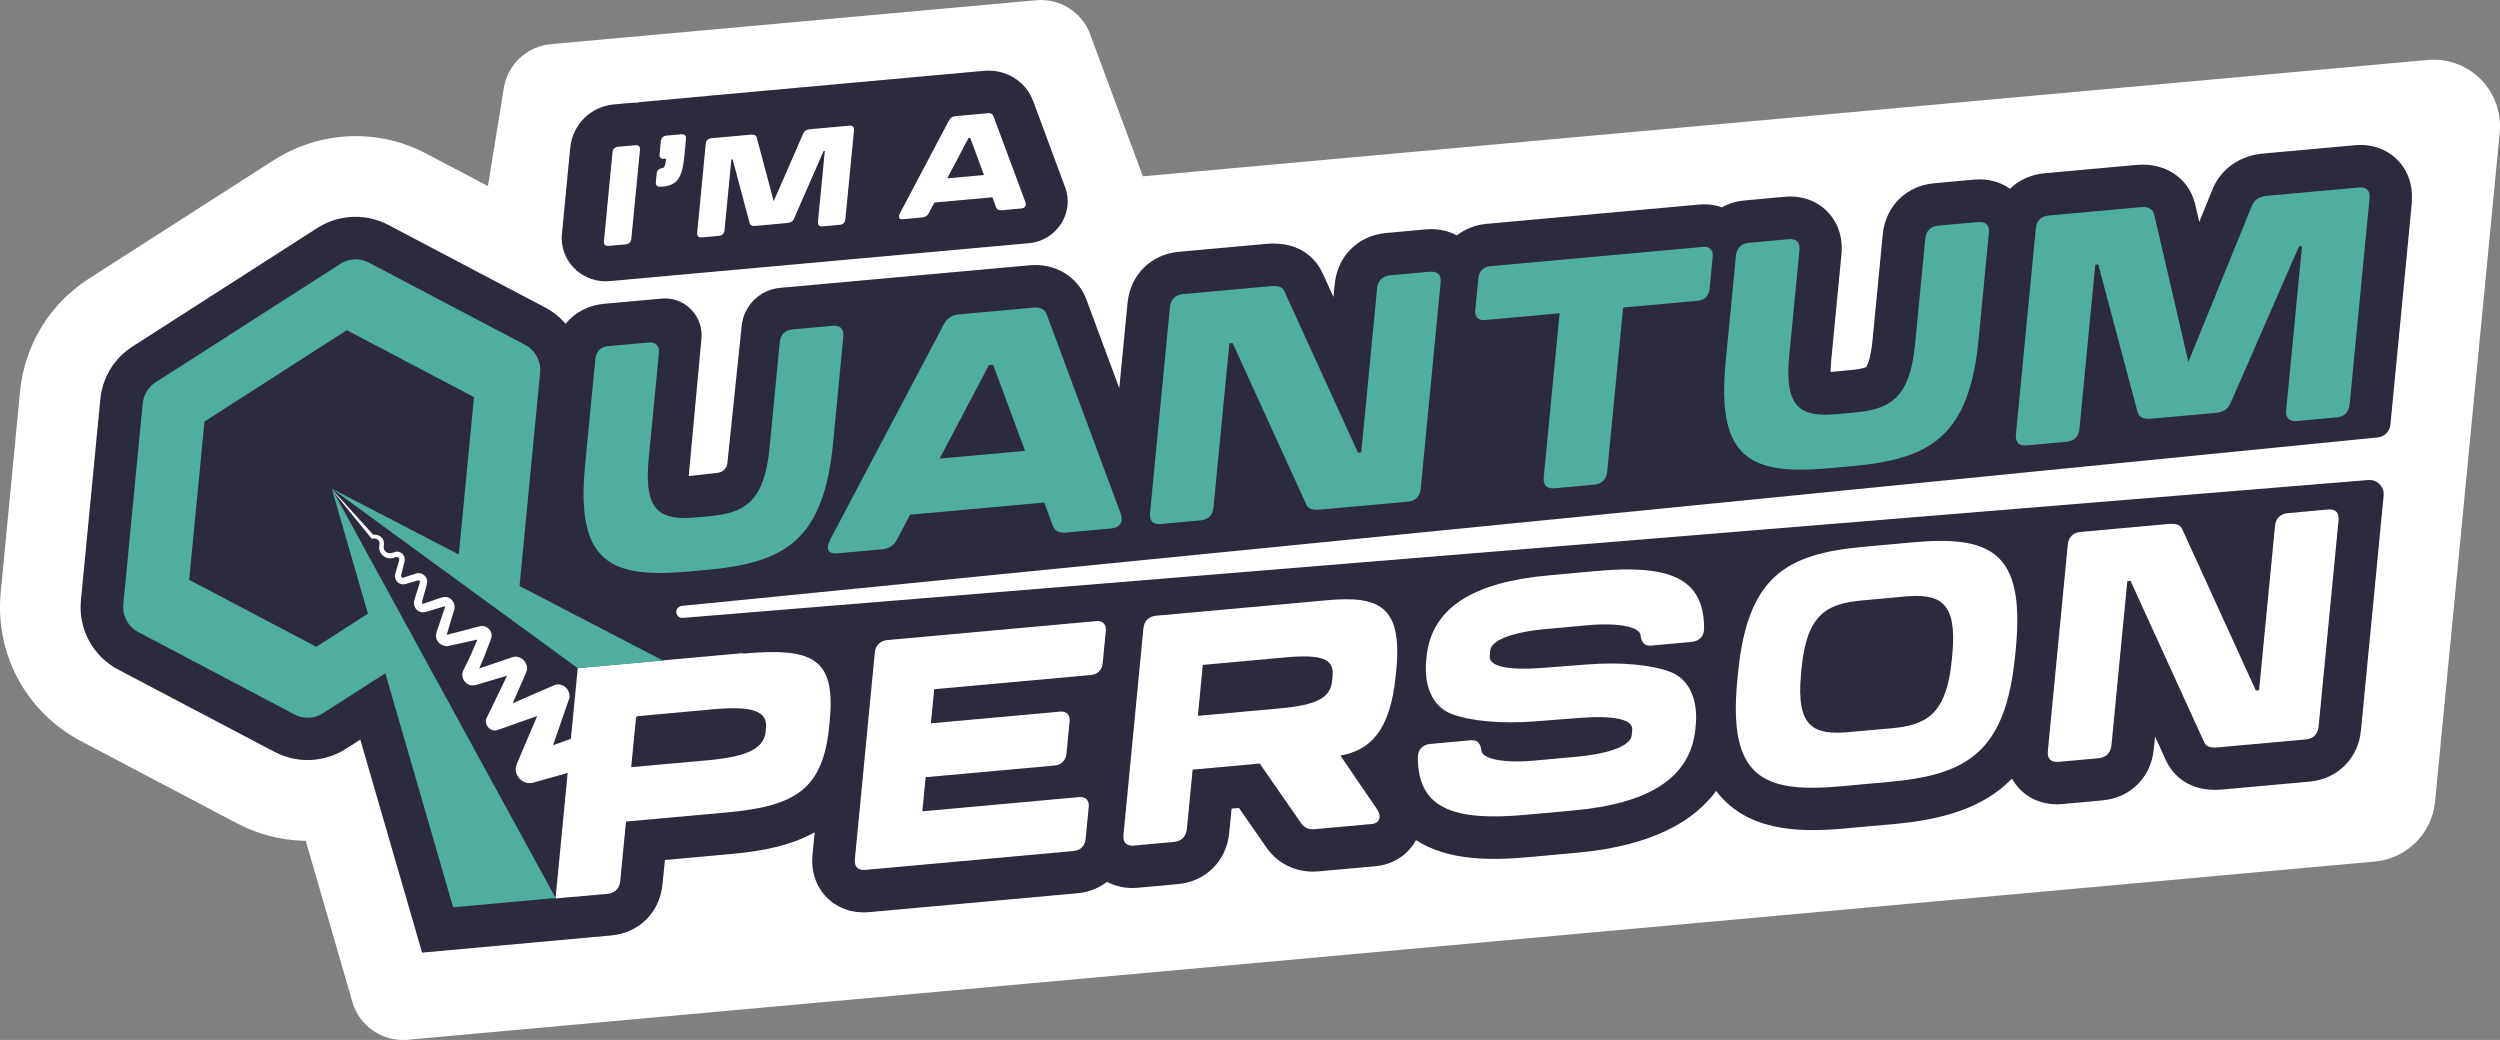 <?xml version="1.0" encoding="UTF-8"?>
<svg id="Layer_1" data-name="Layer 1" xmlns="http://www.w3.org/2000/svg" viewBox="0 0 356.86 148.44">
  <rect x="0" y="0" width="356.86" height="148.44" fill="#808080" stroke="none"/>
  <defs>
    <style>
      .cls-1 {
        fill: #4fae9d;
      }

      .cls-2 {
        fill: #fff;
      }

      .cls-3 {
        fill: #2b2b3d;
      }
    </style>
  </defs>
  <polygon class="cls-3" points="147.93 5.04 80.17 10.09 74.97 31.68 69.17 32.82 52.26 25.13 30.03 35.24 10.22 52.47 6.83 61.44 4.9 88.65 11.51 98.91 26.65 106.42 36.31 112.19 46.22 115.21 50.56 120.71 56.09 142.03 220.18 128.18 338.27 116.54 342.67 108.76 351.61 17.36 344.33 13.98 160.12 31.3 147.93 5.04"/>
  <g>
    <path class="cls-2" d="M86.86,35.1l2.46-.22c.47-.04.75-.32.8-.8l1.23-12.68c.05-.48-.18-.71-.65-.67l-2.47.22c-.47.04-.75.32-.8.8l-1.22,12.68c-.05.48.18.71.65.67"/>
    <path class="cls-2" d="M94.45,26.66c2.11-.19,2.92-1.09,3.22-4.24l.25-2.58c.05-.48-.18-.71-.65-.67l-2.14.19c-.47.04-.75.32-.8.8l-.18,1.84c-.05.48.18.71.65.67l.29-.03c-.09.96-.28,1.34-.56,1.37-.47.04-.75.32-.8.8l-.11,1.18c-.05.48.18.71.82.66"/>
    <path class="cls-2" d="M100.16,33.89l2.46-.22c.47-.04.75-.32.8-.8l.98-10.1.18-.02,2.42,9.08c.09.36.43.45.82.42l4.58-.42c.39-.04.76-.2.92-.58l4.24-9.69.18-.02-.98,10.1c-.05.48.18.71.65.67l2.46-.22c.47-.04.75-.32.8-.8l1.23-12.68c.05-.48-.18-.71-.65-.67l-5.66.51c-.39.04-.76.2-.92.58l-4.23,9.69-2.42-9.08c-.09-.36-.43-.45-.82-.42l-5.66.51c-.47.04-.75.32-.8.8l-1.22,12.68c-.05.48.18.71.65.67"/>
    <path class="cls-2" d="M128.88,31.29l2.76-.25c.4-.04.72-.2.92-.59l.82-1.54,8.27-.75.53,1.42c.13.35.42.46.82.43l2.77-.25c.57-.05.78-.44.59-.93l-4.55-12.24c-.13-.35-.42-.46-.82-.43l-4.59.42c-.4.03-.72.21-.92.58l-7.02,13.29c-.29.54-.15.89.42.84M138.24,19.7l.25-.02,1.97,5.3-5.25.48,3.04-5.76Z"/>
    <path class="cls-1" d="M120.37,48.06c.11-1.11-.42-1.65-1.51-1.56l-5.71.52c-1.09.1-1.74.75-1.85,1.86l-1.46,15.11c-.75,7.73-3.64,9.25-8.62,9.7l-1.75.16c-4.98.45-7.63-.56-6.88-8.29l1.46-15.11c.11-1.11-.42-1.65-1.51-1.56l-5.71.52c-1.09.1-1.74.75-1.85,1.86l-1.47,15.21c-1.34,13.89,3.69,16.1,14.78,15.1l2.63-.24c11.09-1,16.65-4.18,17.99-18.06l1.47-15.21Z"/>
    <path class="cls-1" d="M149.42,44.9c-.3-.8-.98-1.07-1.9-.99l-10.63.96c-.93.08-1.67.49-2.13,1.36l-16.26,30.81c-.66,1.25-.35,2.06.98,1.95l6.41-.58c.93-.09,1.67-.47,2.13-1.36l1.89-3.58,19.15-1.74,1.22,3.3c.29.82.98,1.08,1.9.99l6.41-.58c1.32-.12,1.8-1.01,1.37-2.16l-10.54-28.38ZM134.13,65.45l7.04-13.34.59-.05,4.56,12.3-12.18,1.1Z"/>
    <path class="cls-1" d="M204.13,38.78l-5.71.52c-1.09.1-1.74.75-1.85,1.86l-2.26,23.42-.46.04-10.53-23.08c-.33-.71-1.13-.77-1.99-.69l-12.48,1.13c-1.09.1-1.74.75-1.85,1.86l-2.84,29.4c-.11,1.11.42,1.66,1.51,1.56l5.71-.52c1.09-.1,1.74-.75,1.84-1.86l2.27-23.41.46-.04,10.53,23.08c.33.71,1.14.77,2,.69l12.48-1.13c1.09-.1,1.74-.75,1.84-1.86l2.84-29.4c.11-1.11-.42-1.65-1.51-1.56"/>
    <path class="cls-1" d="M243.12,35.24l-30.43,2.76c-.93.08-1.57.74-1.66,1.68l-.45,4.61c-.09.94.44,1.48,1.36,1.4l10.68-.97-2.26,23.42c-.11,1.11.42,1.65,1.51,1.56l5.71-.52c1.09-.1,1.74-.75,1.84-1.86l2.27-23.42,10.68-.97c.93-.08,1.57-.74,1.66-1.68l.45-4.61c.09-.94-.44-1.48-1.36-1.4"/>
    <path class="cls-1" d="M282.38,31.69l-5.71.52c-1.09.1-1.74.75-1.85,1.86l-1.46,15.11c-.75,7.73-3.64,9.25-8.62,9.7l-2.46.22c-4.98.45-7.63-.56-6.88-8.29l1.46-15.11c.11-1.11-.42-1.65-1.51-1.56l-5.71.52c-1.09.1-1.74.75-1.85,1.86l-1.47,15.21c-1.34,13.89,3.69,16.1,14.78,15.1l3.34-.3c11.09-1.01,16.64-4.18,17.99-18.06l1.47-15.21c.11-1.11-.42-1.65-1.51-1.56"/>
    <path class="cls-1" d="M336.74,26.76l-13.13,1.19c-.9.08-1.75.45-2.13,1.33l-9.1,22.38-4.9-21.12c-.21-.83-1-1.05-1.91-.97l-13.13,1.19c-1.09.1-1.74.75-1.84,1.86l-2.84,29.4c-.11,1.11.42,1.66,1.51,1.56l5.72-.52c1.09-.1,1.74-.75,1.84-1.86l2.26-23.41.42-.04,5.61,21.05c.21.83,1,1.05,1.91.97l9.21-.83c.9-.08,1.75-.45,2.13-1.33l9.81-22.45.42-.04-2.26,23.42c-.11,1.11.42,1.65,1.51,1.56l5.71-.52c1.09-.1,1.74-.75,1.84-1.86l2.84-29.4c.11-1.11-.42-1.65-1.51-1.56"/>
    <path class="cls-2" d="M123.52,124.17l29.78-2.7c.93-.09,1.57-.74,1.66-1.68l.45-4.61c.09-.94-.44-1.49-1.36-1.4l-22.39,2.03.47-4.87,18.44-1.67c.92-.08,1.57-.73,1.66-1.67l.45-4.62c.09-.94-.44-1.48-1.36-1.4l-18.44,1.67.47-4.87,22.39-2.03c.93-.08,1.57-.74,1.66-1.68l.45-4.61c.09-.94-.44-1.48-1.36-1.4l-29.78,2.7c-1.09.1-1.74.75-1.84,1.86l-2.84,29.4c-.11,1.11.42,1.65,1.51,1.56"/>
    <path class="cls-2" d="M161.86,120.7l5.71-.52c1.09-.1,1.74-.75,1.85-1.86l.82-8.46,9.58-.87,5.9,8.51c.46.66,1.05.94,1.94.86l8.09-.73c1.24-.11,1.5-1.11.79-2.15l-5.2-7.62c4.12-.79,7.11-3.31,7.9-11.51l.07-.68c.89-9.19-2.47-10.66-9.86-9.99l-24.4,2.21c-1.09.1-1.74.75-1.84,1.86l-2.84,29.4c-.11,1.11.42,1.65,1.51,1.56M171.69,94.91l11.67-1.06c5.34-.49,7.11.18,6.86,2.7l-.05.56c-.24,2.52-2.17,3.52-7.51,4.01l-11.67,1.06.7-7.26Z"/>
    <path class="cls-2" d="M217.77,116.31l6.81-.62c10.75-.97,16.75-4.61,17.43-11.68l.05-.51c.33-3.44-.81-6.51-3.62-7.59-2.59-.99-6.94-1.45-11.91-1.06l-6.36.49c-4.97.38-7.66-.22-7.52-1.69l.07-.77c.14-1.47,3-2.64,7.98-3.09l5.92-.54c4.39-.4,7.41.24,7.55,1.39.11.96.49,1.61,1.56,1.51l5.71-.52c1.09-.1,1.8-.76,1.81-1.9.02-7.31-5.05-9.16-15.38-8.22l-6.81.62c-10.75.97-16.75,4.61-17.43,11.68l-.05.51c-.33,3.44.81,6.51,3.62,7.59,2.59.99,6.94,1.45,11.91,1.06l6.36-.49c4.97-.39,7.66.22,7.52,1.69l-.07.77c-.14,1.47-3,2.64-7.98,3.09l-5.92.54c-4.39.4-7.41-.24-7.55-1.39-.11-.96-.49-1.61-1.56-1.51l-5.71.52c-1.09.1-1.8.76-1.81,1.9-.02,7.31,5.05,9.16,15.38,8.22"/>
    <path class="cls-2" d="M262.77,112.24l6.89-.63c11.09-1,16.64-4.17,17.99-18.06l.1-1.03c1.34-13.89-3.69-16.1-14.78-15.1l-6.89.63c-11.09,1-16.64,4.17-17.99,18.06l-.1,1.03c-1.34,13.89,3.69,16.1,14.78,15.1M257.08,96.21l.08-.83c.75-7.73,3.64-9.22,8.62-9.67l6.01-.55c4.98-.45,7.63.54,6.89,8.27l-.08.83c-.75,7.73-3.64,9.25-8.62,9.7l-6.01.54c-4.98.45-7.63-.56-6.88-8.29"/>
    <path class="cls-2" d="M293.84,108.75l5.71-.52c1.09-.1,1.74-.75,1.85-1.86l2.26-23.42.46-.04,10.53,23.08c.33.71,1.13.77,1.99.69l12.48-1.13c1.09-.1,1.74-.75,1.85-1.86l2.84-29.4c.11-1.11-.42-1.66-1.52-1.56l-5.71.52c-1.09.1-1.74.75-1.84,1.86l-2.27,23.42-.46.04-10.53-23.08c-.33-.71-1.14-.77-2-.69l-12.48,1.13c-1.09.1-1.74.75-1.84,1.86l-2.84,29.4c-.11,1.11.42,1.65,1.51,1.56"/>
    <path class="cls-2" d="M354.1,11.32c-1.99-2.01-4.76-3.01-7.58-2.76l-183.38,16.61-7.54-20.3c-1.17-3.15-4.33-5.14-7.68-4.84l-69.29,6.27c-3.4.31-6.16,2.88-6.71,6.25l-2.27,14.01-8.82-4.64c-3.7-1.95-7.87-2.78-12.02-2.4-3.44.31-6.79,1.47-9.72,3.33l-19.32,12.39-1,.63-6.07,3.9c-5.61,3.6-9.19,9.47-9.84,16.11L.1,84.57c-.85,8.77,3.64,17.1,11.44,21.21l22.31,11.75c2.91,1.53,6.05,2.37,9.34,2.48h.45s6.67,23.05,6.67,23.05c1,3.42,4.3,5.68,7.86,5.36l280.83-25.44c4.53-.41,8.15-4,8.59-8.54l9.23-95.5c.27-2.82-.71-5.6-2.71-7.61M80.17,34.12c0-.12,0-.21,0-.28l1.22-12.69c.33-3.38,2.91-5.95,6.28-6.25l2.46-.22c.31-.03.61-.03.92-.02.03-.02.07-.05.11-.07l9.13-.83s.04.02.05.02c.2-.04.42-.07.64-.09l39.46-3.58c3.14-.28,5.97,1.46,7.05,4.35l4.54,12.24s.01.03.02.05c1.35,3.67-1.25,7.6-5.13,7.96l-59.89,5.42c-3.59.33-6.78-2.42-6.85-6.03M344.28,28.9l-1.95,20.22-.9,9.27-.21,2.23c-.09.96-.85,1.72-1.81,1.82l-242.1,24.05c-.47.05-.81.46-.77.93.04.47.46.82.93.78l240.6-19.68c1.25-.1,2.3.95,2.18,2.21l-.4,4.13-.72,7.49-2.12,21.91c-.39,4.01-3.33,6.95-7.33,7.31l-12.47,1.13c-5.31.48-7.4-2.76-8.05-4.19l-1.54-3.38-.18,1.81c-.39,4.02-3.33,6.95-7.33,7.31l-5.71.52c-2.35.21-4.5-.52-6.04-2.08-.46-.46-.85-1-1.16-1.55-4.14,4.24-9.97,5.87-16.97,6.5l-6.89.62c-6,.54-12.74.48-17.25-4.06-.41-.41-.78-.85-1.12-1.3-3.1,4.23-9,7.84-19.84,8.82l-6.8.62c-5.53.5-11.65.55-16.2-2.42-1.15,2.11-3.29,3.5-5.83,3.73l-8.09.73c-3.03.27-5.75-.98-7.46-3.44l-3.89-5.61-1.06.09-.34,3.47c-.39,4.01-3.33,6.95-7.33,7.31l-5.71.52c-1.61.15-3.11-.16-4.4-.85-1.16.9-2.58,1.48-4.16,1.63l-29.78,2.7c-2.35.21-4.5-.52-6.05-2.08-1.55-1.55-2.28-3.73-2.05-6.09l.31-3.23c-3.22,1.83-7.25,2.68-11.89,3.1l-9.49.86-.34,3.46c-.39,4.02-3.33,6.95-7.33,7.31l-26.99,2.45-8.82-30.41-2.07,1.33c-1.36.87-2.93,1.4-4.54,1.55-1.94.18-3.89-.21-5.62-1.12l-22.31-11.74c-3.64-1.92-5.74-5.8-5.34-9.91l2.77-28.69c.3-3.1,1.98-5.85,4.6-7.53l26.38-16.92c1.37-.87,2.93-1.41,4.54-1.55,1.94-.18,3.89.21,5.62,1.13l22.3,11.74c1.16.6,2.16,1.41,2.97,2.36,1.32-1.61,3.25-2.66,5.54-2.86l8.16-.74c3.27-.3,6,2.45,5.7,5.72l-1.82,19.62,4.14-.47c.73-.08,1.31-.66,1.38-1.39l2.04-19.6c.3-2.88,2.6-5.15,5.47-5.41l35.62-3.22c3.7-.34,6.89,1.6,8.13,4.92l4.68,12.62,1.18-12.16c.39-4.01,3.33-6.95,7.33-7.31l12.48-1.13c5.3-.48,7.39,2.77,8.04,4.19l1.54,3.39.18-1.82c.39-4.01,3.33-6.95,7.33-7.31l5.71-.52c1.61-.14,3.11.17,4.4.86,1.16-.9,2.58-1.49,4.16-1.64l30.43-2.76c1.12-.1,2.23.04,3.23.39.98-.53,2.08-.87,3.27-.98l5.71-.52c2.36-.21,4.5.52,6.05,2.08,1.55,1.56,2.27,3.73,2.05,6.1l-1.46,15.11c-.06.71-.09,1.28-.1,1.7.13,0,.26-.02.41-.03l2.45-.22c.89-.08,1.44-.18,1.76-.27.33-.09.45-.16.47-.18,0,0,.6-.71.9-3.8l1.46-15.11c.39-4.01,3.33-6.95,7.33-7.31l5.71-.52c1.92-.17,3.7.29,5.13,1.31,1.28-1.25,2.99-2.05,4.95-2.22l13.13-1.19c4.04-.36,7.38,1.84,8.32,5.51l.61,2.63,1.94-4.78c1.21-2.82,3.89-4.69,7.15-4.98l13.13-1.19c2.35-.21,4.5.52,6.05,2.08,1.55,1.56,2.28,3.73,2.05,6.1"/>
    <path class="cls-2" d="M106.03,93.23l-23.56,2.14-.76,7.84-.05.49-.17,1.76-2.55.92,2.23-6.43c.58-1.27-.84-2.73-2.13-2.11l-5.86,2.55,1.47-3.35c.07-.18.4-.86.45-1.03.59-1.27-.82-2.7-2.07-2.16-1.19.4-3.12,1.06-4.63,1.57.24-.56.49-1.18.64-1.48l.63-1.64c.14-.44.5-1.1.51-1.56.03-.85-.82-1.54-1.63-1.36-.29.08-1.02.26-1.32.34l-3.38.88s-.08.02-.1.03t0,.02h0s0,0-.02,0c0-.02-.05,0,.03-.02.24-.85.74-2.5.99-3.32.45-.98-.24-2.23-1.41-2.09-.66.14-1.18.38-1.79.58l-.83.28c-.05,0-.35.15-.4.1-.19-.08-.06-.3-.03-.44l.11-.43c.09-.4.57-1.86.58-2.24.03-.77-.73-1.41-1.48-1.24-.53.15-1.19.39-1.72.57-.25.07-.23.11-.4.02-.1-.08-.16-.19-.12-.32l.42-1.69c.11-.29.17-.84-.07-1.14-.23-.38-.69-.59-1.13-.51-.4.1-.59.22-.79.22-.43.02-.84-.31-.91-.73-.06-.29.09-.54.02-.86-.1-.71-.85-1.2-1.52-1.06l-5.93-6.54c0,.18,5.63,6.95,5.63,7.02.05.07.15.1.24.09.43-.15.93.16.96.59.03.26-.11.58-.04.87.1.75.79,1.34,1.55,1.34.58.03.93-.45,1.26,0,.07.15.06.19-.04.53l-.49,1.68c-.22.68.32,1.47,1.05,1.5.48.03,1.76-.47,2.22-.58.13-.02.28.11.26.24,0,.03-.08.25-.08.29l-.53,1.67c-.03.14-.16.49-.19.63-.22.59.09,1.35.67,1.61.4.22.87.13,1.28-.02.6-.17,1.49-.44,2.09-.62.23-.05.3-.15.36-.03,0,.06.03-.09-.1.31l-.57,1.66c-.14.58-.8,1.87-.61,2.49.15.86,1.23,1.38,1.95,1.1l3.41-.75c.1-.03.31-.07.51-.11-.45,1.11-1.07,2.53-1.57,3.51-.14.31-.4.77-.52,1.12-.27.87.4,1.86,1.32,1.91.4.03.69-.12,1.02-.2l.84-.25c.42-.11,2.04-.61,3.16-.94l-2.89,5.96c-.53.97.51,2.19,1.55,1.78l.09-.03,5.54-1.95-2.9,6.82c-.69,1.54.9,3.23,2.5,2.64l4.75-1.34-.31,3.21-.77,7.98-.65,6.73,1.58-.15s.07,0,.1,0l5.72-.51c1.08-.1,1.74-.75,1.84-1.86l.82-8.46,14.49-1.31c9.91-.9,13.66-3.44,14.53-12.42l.06-.68c.86-8.98-2.49-10.45-12.4-9.56ZM109.34,103.88l-.05.56c-.24,2.52-2.89,3.59-8.23,4.08l-10.96.99.69-7.1.21-.18,10.77-.98c5.34-.48,7.82.12,7.57,2.64Z"/>
    <path class="cls-1" d="M82.46,95.37l-35.12-25.64,18.15,9.42,2.17-22.46-18.15-9.56-20.32,13.04-2.19,22.6,18.15,9.55,7.37-4.72-5.17-17.87,31.96,58.45-14.63,1.33-9.68-33.41h0s-8.89,5.71-8.89,5.71c-1.22.79-2.78.86-4.06.18l-22.31-11.76c-1.45-.77-2.3-2.33-2.14-3.96l2.77-28.69c.13-1.23.8-2.35,1.85-3.01l26.37-16.91c1.22-.79,2.78-.86,4.07-.17l22.3,11.74c1.45.76,2.3,2.33,2.14,3.96l-2.94,30.46,20.46,10.63-12.14,1.1Z"/>
  </g>
</svg>